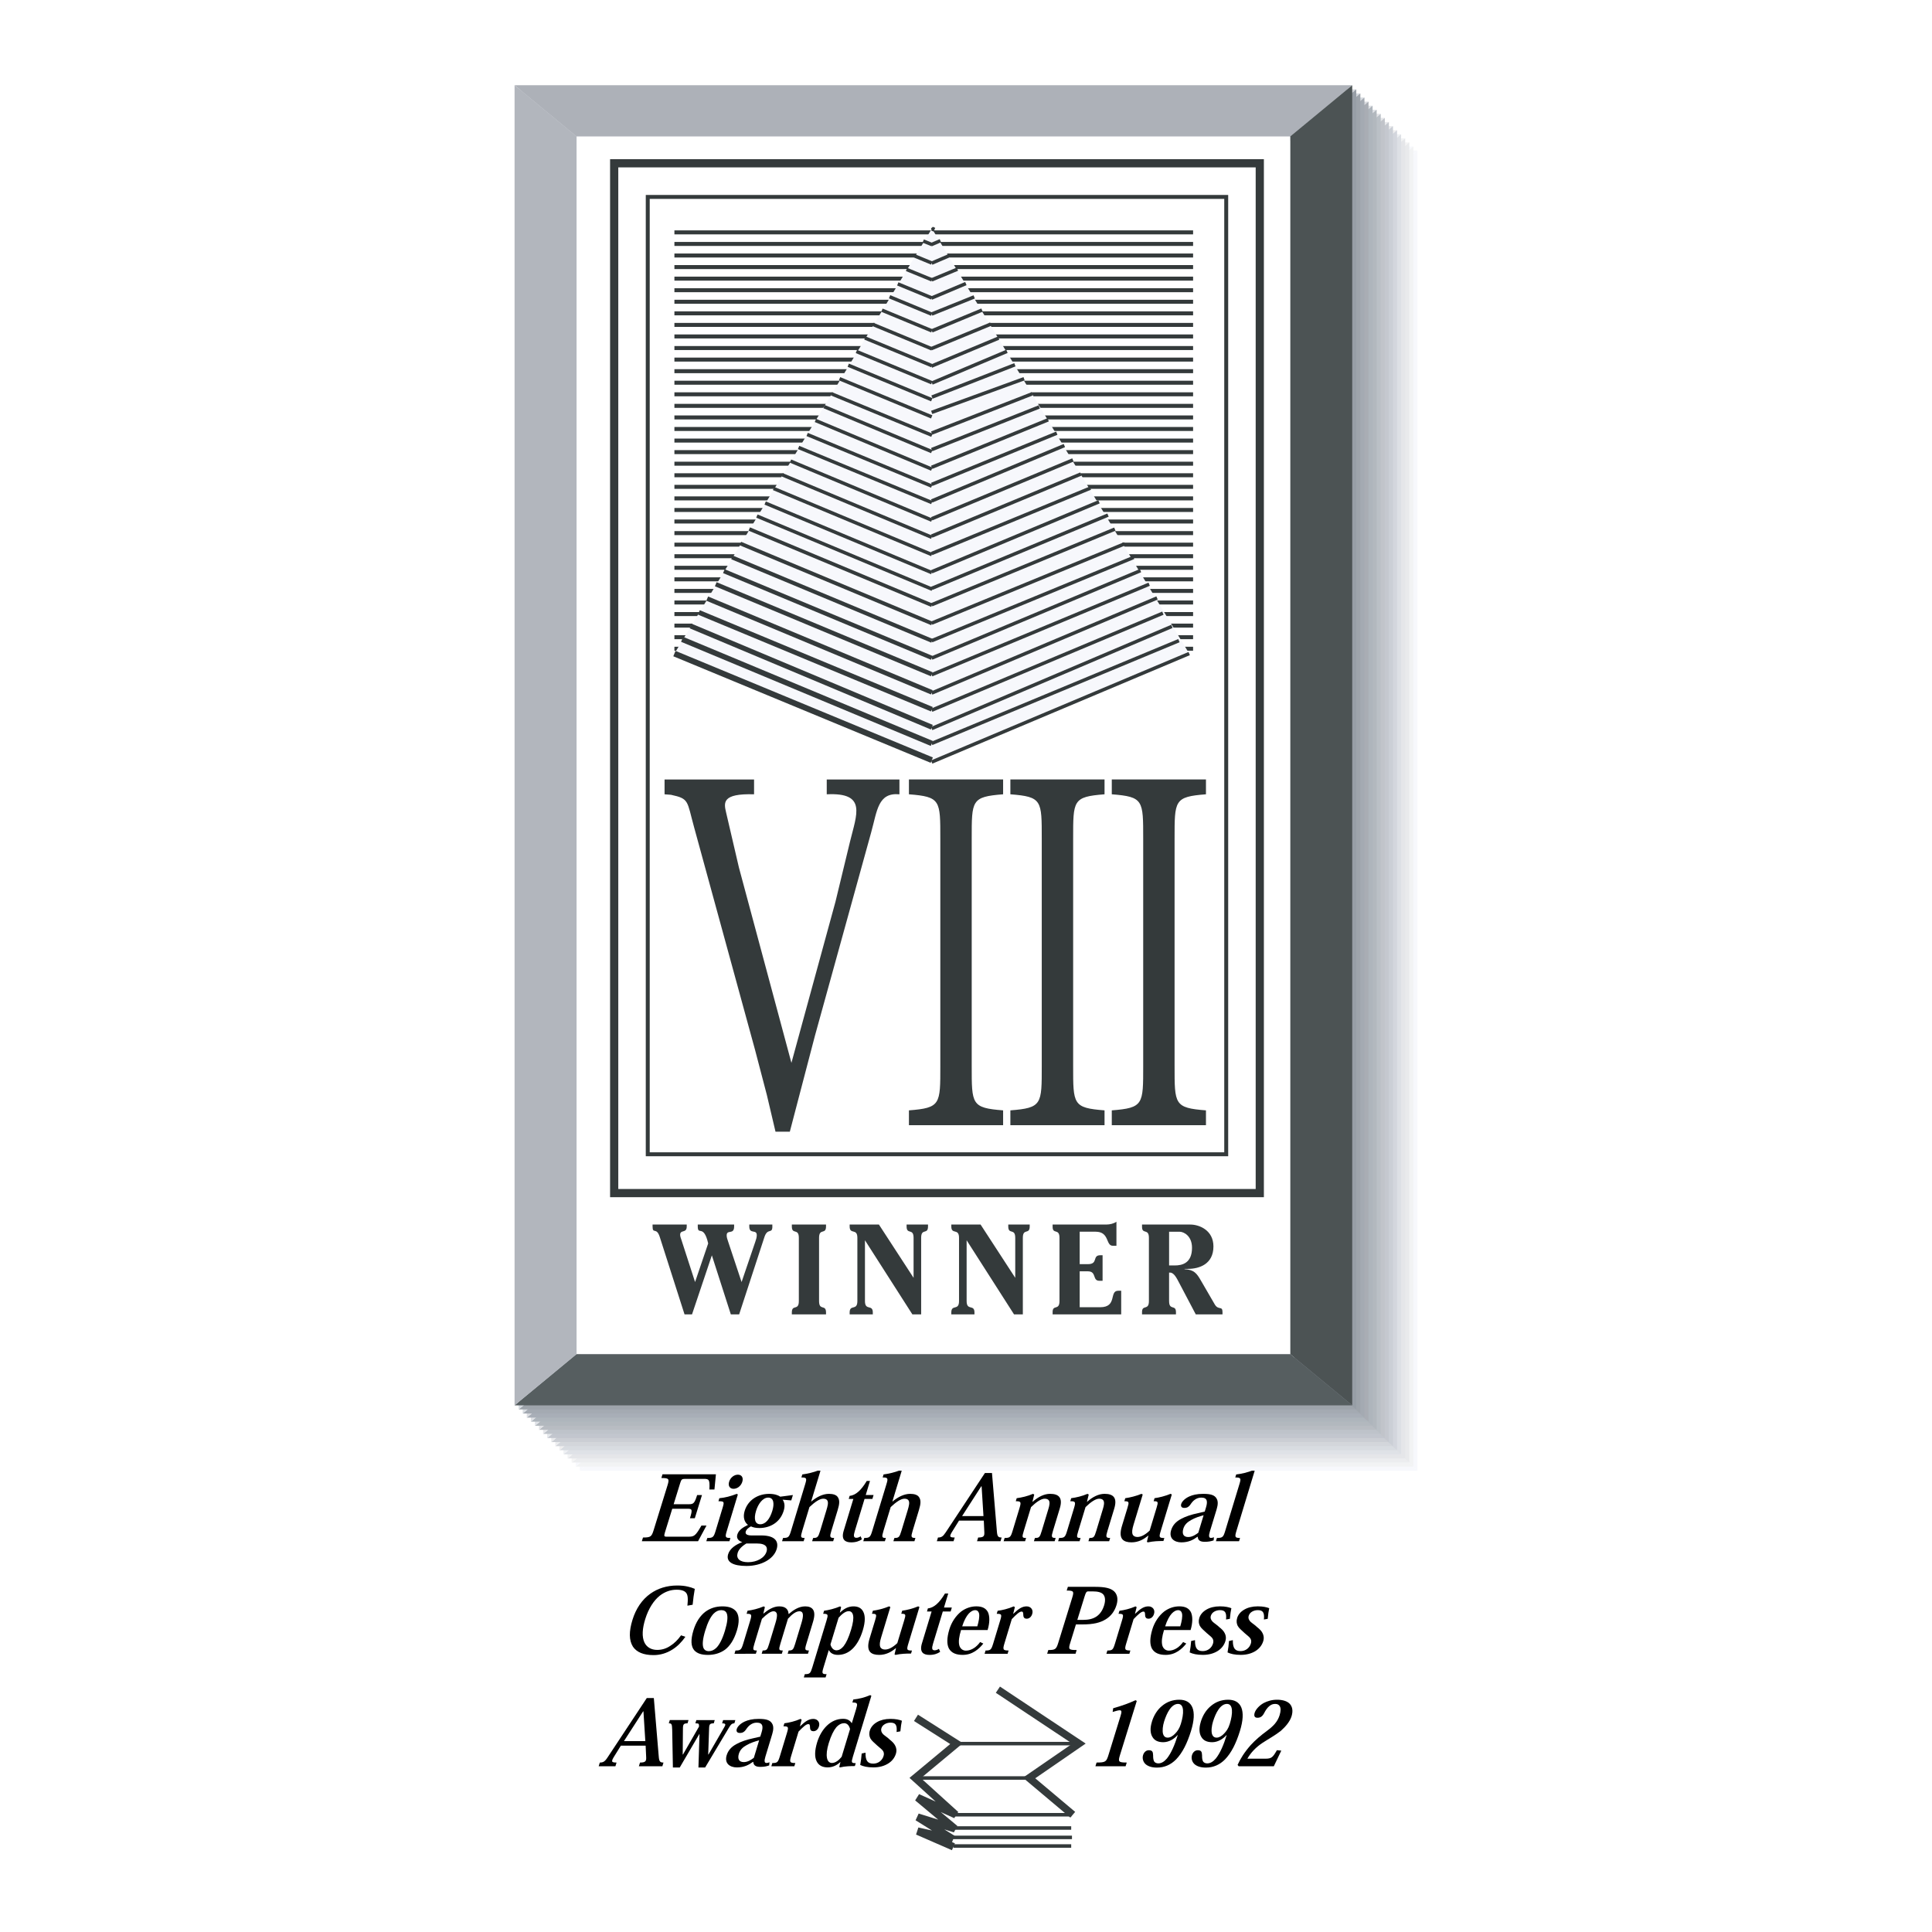 <?xml version="1.0" encoding="utf-8"?>
<!-- Generator: Adobe Illustrator 13.0.0, SVG Export Plug-In . SVG Version: 6.00 Build 14948)  -->
<!DOCTYPE svg PUBLIC "-//W3C//DTD SVG 1.0//EN" "http://www.w3.org/TR/2001/REC-SVG-20010904/DTD/svg10.dtd">
<svg version="1.0" id="Layer_1" xmlns="http://www.w3.org/2000/svg" xmlns:xlink="http://www.w3.org/1999/xlink" x="0px" y="0px"
	 width="192.756px" height="192.756px" viewBox="0 0 192.756 192.756" enable-background="new 0 0 192.756 192.756"
	 xml:space="preserve">
<g>
	<polygon fill-rule="evenodd" clip-rule="evenodd" fill="#FFFFFF" points="0,0 192.756,0 192.756,192.756 0,192.756 0,0 	"/>
	<path fill="none" stroke="#343A3B" stroke-width="0.746" stroke-miterlimit="2.613" d="M91.387,171.389l4.047,2.572l-4.125,3.43
		l4.047,3.666l-3.812-1.717l3.734,3.119l-3.734-1.166l3.5,2.18l-3.5-0.781l3.579,1.561 M99.56,168.58l8.093,5.381l-4.981,3.43
		l4.358,3.666"/>
	<path fill="none" stroke="#343A3B" stroke-width="0.35" stroke-miterlimit="2.613" d="M95.434,173.961h12.218 M91.309,177.391
		h11.362 M95.044,181.057h11.83 M95.123,182.381h11.751 M94.733,183.318h12.218 M95.123,184.176h11.751"/>
	<path fill-rule="evenodd" clip-rule="evenodd" d="M64.037,153.768l0.114-0.371c0.761,0,0.86-0.078,1.063-0.734l1.382-4.465
		c0.203-0.658,0.148-0.736-0.613-0.736l0.115-0.371h5.329l-0.147,1.516h-0.504c0.055-1.021-0.05-1.061-0.582-1.061H68.35
		c-0.328,0-0.376,0.062-0.493,0.438l-0.647,2.092h1.541c0.436,0,0.551-0.105,0.802-0.914h0.483l-0.716,2.316h-0.484
		c0.271-0.877,0.217-0.949-0.219-0.949h-1.547l-0.74,2.391c-0.111,0.359-0.038,0.396,0.163,0.396h2.182
		c0.566,0,0.708-0.059,1.306-1.109h0.504l-0.84,1.562H64.037L64.037,153.768L64.037,153.768z"/>
	<path fill-rule="evenodd" clip-rule="evenodd" d="M72.518,152.725c-0.194,0.637-0.165,0.719,0.357,0.719l-0.099,0.324h-2.307
		l0.099-0.324c0.563,0,0.639-0.082,0.834-0.725l0.686-2.264c0.195-0.645,0.167-0.674-0.408-0.676l0.091-0.303
		c0.562-0.053,1.099-0.186,1.736-0.434l0.108,0.064L72.518,152.725L72.518,152.725L72.518,152.725L72.518,152.725z M73.624,147.129
		c0.357,0,0.566,0.277,0.437,0.703c-0.128,0.428-0.508,0.707-0.875,0.707c-0.362,0-0.57-0.279-0.441-0.707
		c0.129-0.426,0.508-0.703,0.869-0.703H73.624L73.624,147.129L73.624,147.129z"/>
	<path fill-rule="evenodd" clip-rule="evenodd" d="M75.947,153.191c1.447,0,1.76,0.646,1.54,1.369c-0.304,1-1.548,1.676-3.01,1.676
		c-1.327,0-2.071-0.383-1.829-1.178c0.177-0.584,0.809-0.984,1.414-1.199c-0.335-0.098-0.625-0.35-0.498-0.762
		c0.135-0.447,0.576-0.723,1.062-0.957c-0.373-0.285-0.517-0.785-0.331-1.398c0.331-1.09,1.325-1.699,2.445-1.699
		c0.523,0,0.89,0.127,1.107,0.281l1.261-0.164l-0.163,0.535l-0.863-0.07c0.209,0.301,0.242,0.658,0.105,1.107
		c-0.358,1.184-1.387,1.719-2.423,1.719c-0.327,0-0.608-0.051-0.846-0.164c-0.28,0.158-0.457,0.316-0.514,0.51
		c-0.078,0.256,0.125,0.395,0.585,0.395H75.947L75.947,153.191L75.947,153.191L75.947,153.191z M74.466,153.994
		c-0.475,0.285-0.768,0.602-0.871,0.943c-0.168,0.551,0.203,0.924,1.036,0.924c0.89,0,1.659-0.43,1.847-1.057
		c0.117-0.381,0.011-0.811-0.974-0.811H74.466l1.394-1.918c0.514,0,0.942-0.506,1.196-1.344c0.2-0.656,0.176-1.316-0.415-1.316
		c-0.559,0-1.009,0.664-1.208,1.322c-0.246,0.809-0.107,1.338,0.417,1.338h0.01L74.466,153.994L74.466,153.994L74.466,153.994z"/>
	<path fill-rule="evenodd" clip-rule="evenodd" d="M80.335,148.072c0.18-0.592,0.143-0.666-0.38-0.666l0.093-0.301
		c0.516-0.07,1.099-0.199,1.696-0.436l0.114,0.072l-0.93,3.062h0.02c0.537-0.453,1.154-0.762,1.755-0.762
		c0.417,0,0.723,0.102,0.872,0.311c0.216,0.301,0.194,0.672,0.004,1.295l-0.632,2.08c-0.184,0.605-0.17,0.715,0.279,0.715
		l-0.1,0.324h-2.099l0.1-0.324c0.438,0,0.505-0.072,0.705-0.725l0.611-2.016c0.143-0.467,0.208-0.762,0.118-0.967
		c-0.064-0.135-0.196-0.209-0.425-0.209c-0.38,0-0.871,0.361-1.378,0.838l-0.715,2.357c-0.198,0.654-0.164,0.721,0.236,0.721
		l-0.098,0.324h-2.154l0.098-0.324c0.535,0,0.608-0.084,0.801-0.725L80.335,148.072L80.335,148.072L80.335,148.072z"/>
	<path fill-rule="evenodd" clip-rule="evenodd" d="M84.768,149.244c0.594-0.062,1.139-0.535,1.706-1.488h0.325l-0.424,1.402h0.782
		l-0.119,0.391h-0.782l-0.972,3.205c-0.144,0.471-0.124,0.672,0.161,0.672c0.135,0,0.279-0.053,0.424-0.148l0.122,0.299
		c-0.261,0.182-0.597,0.305-1.068,0.305c-0.606,0-1.017-0.27-0.75-1.152l0.965-3.18h-0.461L84.768,149.244L84.768,149.244
		L84.768,149.244z"/>
	<path fill-rule="evenodd" clip-rule="evenodd" d="M88.442,148.072c0.181-0.592,0.143-0.666-0.378-0.666l0.091-0.301
		c0.516-0.07,1.099-0.199,1.695-0.436l0.113,0.072l-0.929,3.062h0.019c0.538-0.453,1.156-0.762,1.756-0.762
		c0.417,0,0.722,0.102,0.872,0.311c0.217,0.301,0.194,0.672,0.004,1.295l-0.63,2.08c-0.183,0.605-0.17,0.715,0.277,0.715
		l-0.098,0.324h-2.099l0.099-0.324c0.439,0,0.508-0.072,0.705-0.725l0.613-2.016c0.14-0.467,0.206-0.762,0.115-0.967
		c-0.064-0.135-0.196-0.209-0.424-0.209c-0.38,0-0.872,0.361-1.379,0.838l-0.716,2.357c-0.197,0.654-0.164,0.721,0.237,0.721
		l-0.099,0.324h-2.154l0.098-0.324c0.536,0,0.607-0.084,0.802-0.725L88.442,148.072L88.442,148.072L88.442,148.072z"/>
	<path fill-rule="evenodd" clip-rule="evenodd" d="M95.68,151.713l-0.625,1.006c-0.36,0.574-0.357,0.678,0.196,0.678l-0.115,0.371
		h-1.668l0.115-0.371c0.325,0,0.493-0.088,0.767-0.506l3.917-5.93h0.703l0.488,5.805c0.039,0.533,0.133,0.631,0.475,0.631
		l-0.113,0.371h-2.343l0.115-0.371c0.573,0,0.643-0.146,0.612-0.594l-0.05-1.09H95.68L95.68,151.713L95.68,151.713L95.68,151.713z
		 M97.935,148.289H97.9l-1.912,2.971h2.133L97.935,148.289L97.935,148.289L97.935,148.289z"/>
	<path fill-rule="evenodd" clip-rule="evenodd" d="M105.054,152.74c-0.178,0.588-0.166,0.703,0.269,0.703l-0.1,0.324h-2.069
		l0.1-0.324c0.437,0,0.489-0.072,0.688-0.725l0.66-2.18c0.107-0.35,0.159-0.65,0.048-0.832c-0.073-0.113-0.202-0.18-0.429-0.18
		c-0.348,0-0.845,0.338-1.356,0.842l-0.716,2.355c-0.195,0.652-0.197,0.719,0.224,0.719l-0.099,0.324h-2.141l0.1-0.324
		c0.533,0,0.605-0.08,0.8-0.725l0.679-2.238c0.19-0.625,0.156-0.707-0.366-0.701l0.09-0.303c0.501-0.066,1.082-0.197,1.627-0.434
		l0.123,0.07l-0.179,0.723h0.019c0.548-0.486,1.145-0.793,1.742-0.793c0.446,0,0.757,0.104,0.924,0.32
		c0.181,0.23,0.207,0.596,0.039,1.15L105.054,152.74L105.054,152.74L105.054,152.74z"/>
	<path fill-rule="evenodd" clip-rule="evenodd" d="M110.492,152.74c-0.179,0.588-0.166,0.703,0.269,0.703l-0.099,0.324h-2.069
		l0.1-0.324c0.436,0,0.489-0.072,0.688-0.725l0.66-2.18c0.106-0.35,0.159-0.65,0.048-0.832c-0.074-0.113-0.203-0.18-0.43-0.18
		c-0.349,0-0.846,0.338-1.356,0.842l-0.715,2.355c-0.197,0.652-0.197,0.719,0.222,0.719l-0.099,0.324h-2.141l0.1-0.324
		c0.534,0,0.607-0.08,0.802-0.725l0.679-2.238c0.19-0.625,0.156-0.707-0.368-0.701l0.092-0.303c0.501-0.066,1.08-0.197,1.626-0.434
		l0.124,0.07l-0.179,0.723h0.017c0.549-0.486,1.146-0.793,1.742-0.793c0.449,0,0.757,0.104,0.924,0.32
		c0.181,0.23,0.207,0.596,0.041,1.15L110.492,152.74L110.492,152.74L110.492,152.74z"/>
	<path fill-rule="evenodd" clip-rule="evenodd" d="M116.075,153.746c-0.256,0-0.497,0.006-0.739,0.021
		c-0.267,0.021-0.533,0.053-0.814,0.113l-0.096-0.049l0.146-0.617h-0.026c-0.419,0.357-0.955,0.666-1.656,0.666
		c-0.407,0-0.716-0.09-0.899-0.293c-0.225-0.254-0.251-0.684-0.058-1.326l0.553-1.816c0.183-0.6,0.166-0.666-0.309-0.666
		l0.091-0.303c0.453-0.061,1.064-0.207,1.616-0.434l0.126,0.064l-0.919,3.025c-0.131,0.432-0.174,0.738-0.09,0.951
		c0.071,0.172,0.242,0.264,0.481,0.264c0.381,0,0.795-0.238,1.22-0.639l0.688-2.27c0.185-0.605,0.165-0.66-0.291-0.66l0.091-0.303
		c0.461-0.062,1.054-0.209,1.598-0.434l0.124,0.064l-1.104,3.639c-0.191,0.631-0.17,0.703,0.358,0.703L116.075,153.746
		L116.075,153.746L116.075,153.746z"/>
	<path fill-rule="evenodd" clip-rule="evenodd" d="M120.711,152.793c-0.144,0.477-0.09,0.646,0.112,0.646
		c0.092,0,0.193-0.027,0.29-0.072l-0.028,0.316c-0.254,0.09-0.512,0.143-0.885,0.143c-0.486,0-0.678-0.162-0.702-0.498h-0.036
		c-0.404,0.299-0.87,0.553-1.605,0.553c-0.333,0-0.657-0.098-0.862-0.305c-0.193-0.197-0.275-0.5-0.154-0.902
		c0.146-0.48,0.458-0.854,1.011-1.141c0.422-0.227,0.985-0.422,1.681-0.568l0.663-0.154l0.131-0.43
		c0.081-0.27,0.116-0.51,0.062-0.68c-0.064-0.186-0.229-0.285-0.533-0.285c-0.273,0-0.465,0.082-0.659,0.217
		c-0.162,0.115-0.299,0.275-0.442,0.494c-0.14,0.199-0.302,0.318-0.598,0.318s-0.369-0.186-0.307-0.391
		c0.085-0.275,0.396-0.568,0.809-0.754c0.32-0.143,0.739-0.258,1.389-0.258c0.781,0,1.127,0.139,1.314,0.441
		c0.18,0.264,0.163,0.633,0.024,1.094L120.711,152.793L120.711,152.793L120.711,152.793L120.711,152.793z M120.084,151.176
		c-0.424,0.115-0.866,0.258-1.229,0.469c-0.373,0.203-0.668,0.455-0.794,0.873c-0.074,0.254-0.074,0.461,0.006,0.605
		c0.077,0.143,0.238,0.227,0.485,0.227c0.401,0,0.747-0.238,1.002-0.428L120.084,151.176L120.084,151.176L120.084,151.176z"/>
	<path fill-rule="evenodd" clip-rule="evenodd" d="M123.662,148.057c0.168-0.559,0.155-0.65-0.418-0.65l0.093-0.301
		c0.534-0.059,1.11-0.195,1.728-0.436l0.115,0.068l-1.816,5.986c-0.188,0.617-0.165,0.719,0.356,0.719l-0.099,0.324h-2.306
		l0.098-0.324c0.581,0,0.645-0.102,0.833-0.725L123.662,148.057L123.662,148.057L123.662,148.057z"/>
	<path fill-rule="evenodd" clip-rule="evenodd" d="M68.379,163.305c-0.377,0.535-0.792,0.953-1.283,1.264
		c-0.579,0.369-1.221,0.561-1.892,0.561c-1.01,0-1.686-0.295-2.057-0.842c-0.396-0.637-0.406-1.51-0.042-2.686
		c0.344-1.109,0.949-2.012,1.791-2.607c0.711-0.506,1.619-0.809,2.669-0.809c0.403,0,0.738,0.033,1.066,0.111
		c0.24,0.053,0.465,0.127,0.688,0.223c-0.088,0.516-0.164,1.025-0.214,1.586l-0.522,0.092c0.065-0.652,0.062-1.066-0.14-1.297
		c-0.16-0.178-0.435-0.295-0.939-0.295c-0.592,0-1.168,0.195-1.689,0.605c-0.576,0.461-1.108,1.256-1.44,2.328
		c-0.289,0.93-0.351,1.756-0.077,2.336c0.218,0.451,0.659,0.736,1.271,0.736c0.445,0,0.885-0.119,1.307-0.404
		c0.387-0.242,0.746-0.59,1.074-1.051L68.379,163.305L68.379,163.305L68.379,163.305z"/>
	<path fill-rule="evenodd" clip-rule="evenodd" d="M70.598,165.109c-0.609,0-1.051-0.146-1.334-0.461
		c-0.327-0.381-0.372-1.025-0.081-1.984c0.249-0.822,0.663-1.461,1.204-1.869c0.474-0.34,1.014-0.527,1.693-0.527
		c0.685,0,1.137,0.191,1.403,0.555c0.27,0.404,0.286,1.029,0.04,1.842c-0.287,0.945-0.698,1.553-1.189,1.926
		c-0.503,0.359-1.079,0.52-1.726,0.52H70.598L70.598,165.109L70.598,165.109L70.598,165.109z M71.957,160.645
		c-0.267,0-0.521,0.109-0.761,0.352c-0.305,0.322-0.582,0.854-0.837,1.695c-0.257,0.848-0.295,1.387-0.183,1.701
		c0.085,0.221,0.272,0.344,0.549,0.344c0.274,0,0.532-0.123,0.755-0.344c0.304-0.311,0.592-0.854,0.849-1.701
		c0.254-0.842,0.299-1.373,0.19-1.695c-0.089-0.242-0.278-0.352-0.553-0.352H71.957L71.957,160.645L71.957,160.645z"/>
	<path fill-rule="evenodd" clip-rule="evenodd" d="M80.456,163.988c-0.186,0.611-0.146,0.682,0.253,0.682l-0.099,0.326h-2.024
		l0.1-0.326c0.381,0,0.467-0.074,0.64-0.645l0.628-2.072c0.106-0.35,0.172-0.65,0.152-0.865c-0.02-0.207-0.122-0.33-0.347-0.33
		c-0.333,0-0.709,0.266-1.144,0.744l-0.754,2.486c-0.191,0.629-0.157,0.682,0.24,0.682l-0.098,0.326h-2.01l0.099-0.326
		c0.408,0,0.463-0.064,0.639-0.645l0.624-2.055c0.13-0.426,0.188-0.719,0.155-0.939c-0.031-0.152-0.137-0.273-0.343-0.273
		c-0.271,0-0.653,0.264-1.151,0.758l-0.747,2.467c-0.188,0.621-0.162,0.688,0.242,0.688l-0.1,0.326H73.28l0.098-0.326
		c0.52,0,0.586-0.074,0.783-0.725l0.68-2.24c0.188-0.625,0.158-0.703-0.351-0.699l0.092-0.305c0.476-0.062,1.061-0.195,1.615-0.434
		l0.115,0.074l-0.156,0.646h0.015c0.434-0.365,0.989-0.721,1.57-0.721c0.34,0,0.575,0.084,0.721,0.23
		c0.13,0.125,0.202,0.297,0.211,0.52h0.038c0.415-0.363,0.978-0.75,1.625-0.75c0.365,0,0.654,0.105,0.801,0.357
		c0.145,0.246,0.149,0.621-0.025,1.197L80.456,163.988L80.456,163.988L80.456,163.988z"/>
	<path fill-rule="evenodd" clip-rule="evenodd" d="M82.166,166.346c-0.185,0.607-0.162,0.686,0.303,0.686l-0.1,0.324h-2.17
		l0.099-0.324c0.499,0,0.565-0.08,0.751-0.691l1.406-4.635c0.188-0.619,0.185-0.699-0.328-0.699l0.092-0.305
		c0.43-0.053,1.05-0.203,1.601-0.434l0.099,0.076l-0.126,0.547h0.015c0.408-0.4,0.824-0.623,1.351-0.623
		c0.43,0,0.781,0.152,0.97,0.539c0.189,0.371,0.223,0.953-0.044,1.84c-0.247,0.812-0.6,1.449-1.05,1.873
		c-0.404,0.379-0.883,0.588-1.434,0.588c-0.493,0-0.762-0.203-0.9-0.469h-0.017L82.166,166.346L82.166,166.346L82.166,166.346
		L82.166,166.346z M82.855,164.066c0.087,0.348,0.31,0.588,0.602,0.588c0.215,0,0.467-0.113,0.725-0.436
		c0.242-0.312,0.483-0.811,0.725-1.605c0.205-0.678,0.265-1.143,0.206-1.443c-0.059-0.291-0.212-0.422-0.439-0.422
		c-0.353,0-0.717,0.332-1.01,0.658L82.855,164.066L82.855,164.066L82.855,164.066z"/>
	<path fill-rule="evenodd" clip-rule="evenodd" d="M90.897,164.975c-0.255,0-0.498,0.004-0.739,0.021
		c-0.266,0.02-0.533,0.051-0.814,0.113l-0.095-0.051l0.144-0.615h-0.027c-0.418,0.357-0.954,0.666-1.655,0.666
		c-0.407,0-0.717-0.09-0.899-0.293c-0.226-0.254-0.251-0.688-0.057-1.326l0.551-1.816c0.182-0.602,0.167-0.668-0.308-0.668
		l0.091-0.305c0.452-0.057,1.064-0.203,1.616-0.434l0.126,0.066l-0.917,3.025c-0.132,0.434-0.176,0.738-0.092,0.951
		c0.072,0.172,0.243,0.266,0.481,0.266c0.382,0,0.796-0.238,1.221-0.641l0.689-2.271c0.183-0.602,0.164-0.658-0.292-0.658
		l0.091-0.305c0.46-0.061,1.053-0.205,1.596-0.434l0.125,0.066l-1.103,3.639c-0.192,0.631-0.172,0.703,0.356,0.703L90.897,164.975
		L90.897,164.975L90.897,164.975z"/>
	<path fill-rule="evenodd" clip-rule="evenodd" d="M92.574,160.471c0.595-0.061,1.139-0.533,1.707-1.486h0.325l-0.425,1.4h0.784
		l-0.119,0.393h-0.782l-0.974,3.205c-0.142,0.471-0.123,0.668,0.162,0.668c0.134,0,0.278-0.049,0.425-0.146l0.122,0.299
		c-0.262,0.182-0.597,0.307-1.067,0.307c-0.607,0-1.019-0.271-0.75-1.154l0.964-3.178h-0.46L92.574,160.471L92.574,160.471
		L92.574,160.471z"/>
	<path fill-rule="evenodd" clip-rule="evenodd" d="M95.883,162.629c-0.194,0.641-0.269,1.145-0.173,1.531
		c0.094,0.334,0.35,0.525,0.661,0.525c0.264,0,0.553-0.086,0.822-0.27c0.211-0.146,0.417-0.334,0.596-0.59l0.316,0.154
		c-0.221,0.277-0.484,0.549-0.816,0.762c-0.343,0.221-0.752,0.369-1.246,0.367c-0.621,0-1.109-0.174-1.372-0.639
		c-0.208-0.412-0.221-1.023,0.049-1.918c0.222-0.727,0.656-1.357,1.178-1.771c0.439-0.326,0.957-0.514,1.508-0.514
		c0.593,0,0.956,0.191,1.159,0.576c0.196,0.422,0.186,1.068-0.031,1.785H95.883L95.883,162.629L95.883,162.629L95.883,162.629z
		 M97.508,162.256c0.146-0.486,0.235-0.979,0.174-1.279c-0.057-0.199-0.164-0.332-0.401-0.332c-0.183,0-0.41,0.109-0.631,0.346
		c-0.229,0.252-0.463,0.672-0.651,1.266H97.508L97.508,162.256L97.508,162.256z"/>
	<path fill-rule="evenodd" clip-rule="evenodd" d="M101.103,161.006c0.531-0.514,0.89-0.738,1.323-0.738
		c0.219,0,0.376,0.084,0.483,0.219c0.105,0.133,0.142,0.32,0.076,0.537c-0.087,0.289-0.295,0.475-0.556,0.475
		c-0.191,0-0.322-0.096-0.332-0.348c-0.008-0.283-0.039-0.365-0.173-0.365c-0.207,0-0.506,0.262-0.977,0.754l-0.731,2.414
		c-0.188,0.617-0.158,0.717,0.411,0.717l-0.1,0.326h-2.294l0.098-0.326c0.501,0,0.568-0.064,0.769-0.723l0.69-2.277
		c0.183-0.602,0.149-0.662-0.347-0.662l0.092-0.301c0.472-0.062,1.041-0.193,1.605-0.439l0.113,0.074l-0.167,0.664H101.103
		L101.103,161.006L101.103,161.006z"/>
	<path fill-rule="evenodd" clip-rule="evenodd" d="M106.967,159.428c0.204-0.656,0.165-0.738-0.541-0.738l0.115-0.371h2.725
		c1.021,0,1.554,0.145,1.883,0.443c0.321,0.297,0.43,0.777,0.244,1.379c-0.189,0.609-0.545,1.1-1.087,1.426
		c-0.54,0.326-1.188,0.502-2.331,0.502h-0.629l-0.562,1.818c-0.205,0.662-0.181,0.736,0.636,0.736l-0.114,0.373h-2.831l0.114-0.373
		c0.707,0,0.797-0.082,0.999-0.736L106.967,159.428L106.967,159.428L106.967,159.428L106.967,159.428z M108.596,158.771
		c-0.199,0-0.255,0.082-0.389,0.516l-0.722,2.328h0.612c0.475,0,0.947-0.086,1.333-0.359c0.309-0.229,0.561-0.549,0.73-1.094
		c0.143-0.469,0.11-0.836-0.07-1.066c-0.188-0.229-0.545-0.324-1.089-0.324H108.596L108.596,158.771L108.596,158.771z"/>
	<path fill-rule="evenodd" clip-rule="evenodd" d="M113.253,161.006c0.531-0.514,0.89-0.738,1.326-0.738
		c0.218,0,0.375,0.084,0.482,0.219c0.105,0.133,0.142,0.32,0.075,0.537c-0.088,0.289-0.295,0.475-0.555,0.475
		c-0.191,0-0.324-0.096-0.332-0.348c-0.008-0.283-0.039-0.365-0.173-0.365c-0.207,0-0.506,0.262-0.977,0.754l-0.731,2.414
		c-0.188,0.617-0.157,0.717,0.409,0.717l-0.098,0.326h-2.295l0.1-0.326c0.499,0,0.567-0.064,0.767-0.723l0.69-2.277
		c0.184-0.602,0.149-0.662-0.347-0.662l0.093-0.301c0.471-0.062,1.042-0.193,1.605-0.439l0.112,0.074l-0.167,0.664H113.253
		L113.253,161.006L113.253,161.006z"/>
	<path fill-rule="evenodd" clip-rule="evenodd" d="M116.133,162.629c-0.193,0.641-0.27,1.145-0.171,1.531
		c0.093,0.334,0.347,0.525,0.658,0.525c0.264,0,0.551-0.086,0.824-0.27c0.21-0.146,0.415-0.334,0.595-0.59l0.316,0.154
		c-0.222,0.277-0.484,0.549-0.816,0.762c-0.342,0.221-0.752,0.369-1.246,0.367c-0.621,0-1.108-0.174-1.372-0.639
		c-0.207-0.412-0.222-1.023,0.051-1.918c0.221-0.727,0.655-1.357,1.177-1.771c0.438-0.326,0.956-0.514,1.509-0.514
		c0.591,0,0.955,0.191,1.158,0.576c0.195,0.422,0.186,1.068-0.03,1.785H116.133L116.133,162.629L116.133,162.629L116.133,162.629z
		 M117.757,162.256c0.146-0.486,0.236-0.979,0.173-1.279c-0.056-0.199-0.163-0.332-0.399-0.332c-0.185,0-0.41,0.109-0.632,0.346
		c-0.229,0.252-0.462,0.672-0.651,1.266H117.757L117.757,162.256L117.757,162.256z"/>
	<path fill-rule="evenodd" clip-rule="evenodd" d="M122.324,161.578c0.067-0.709-0.107-0.934-0.615-0.934
		c-0.213,0-0.414,0.057-0.576,0.156c-0.164,0.102-0.273,0.236-0.327,0.412c-0.065,0.213,0.008,0.406,0.173,0.58
		c0.184,0.174,0.474,0.35,0.654,0.535c0.242,0.188,0.447,0.383,0.554,0.607c0.114,0.213,0.169,0.482,0.067,0.812
		c-0.118,0.389-0.377,0.723-0.744,0.961c-0.39,0.25-0.889,0.4-1.491,0.4c-0.612,0-1.013-0.098-1.324-0.244
		c0.078-0.41,0.115-0.742,0.148-1.143l0.383-0.082c-0.017,0.83,0.236,1.092,0.772,1.092c0.244,0,0.472-0.076,0.65-0.213
		c0.172-0.131,0.306-0.314,0.376-0.543c0.051-0.172,0.045-0.316-0.021-0.455c-0.089-0.178-0.279-0.301-0.614-0.594
		c-0.292-0.281-0.541-0.465-0.676-0.707c-0.108-0.215-0.155-0.471-0.059-0.791c0.1-0.322,0.336-0.623,0.721-0.842
		c0.34-0.199,0.79-0.32,1.34-0.32c0.546,0,0.898,0.09,1.14,0.186c-0.058,0.273-0.11,0.598-0.151,1.059L122.324,161.578
		L122.324,161.578L122.324,161.578z"/>
	<path fill-rule="evenodd" clip-rule="evenodd" d="M126.101,161.578c0.067-0.709-0.107-0.934-0.615-0.934
		c-0.215,0-0.416,0.057-0.577,0.156c-0.166,0.102-0.272,0.236-0.326,0.412c-0.065,0.213,0.008,0.406,0.171,0.58
		c0.186,0.174,0.476,0.35,0.655,0.535c0.239,0.188,0.448,0.383,0.554,0.607c0.113,0.213,0.168,0.482,0.068,0.812
		c-0.12,0.389-0.378,0.723-0.744,0.961c-0.391,0.25-0.889,0.4-1.495,0.4c-0.61,0-1.01-0.098-1.32-0.244
		c0.076-0.41,0.114-0.742,0.146-1.143l0.383-0.082c-0.017,0.83,0.237,1.092,0.774,1.092c0.244,0,0.472-0.076,0.649-0.213
		c0.171-0.131,0.307-0.314,0.375-0.543c0.053-0.172,0.045-0.316-0.021-0.455c-0.089-0.178-0.277-0.301-0.613-0.594
		c-0.294-0.281-0.542-0.465-0.676-0.707c-0.107-0.215-0.155-0.471-0.058-0.791c0.098-0.322,0.334-0.623,0.719-0.842
		c0.34-0.199,0.791-0.32,1.34-0.32c0.547,0,0.898,0.09,1.14,0.186c-0.058,0.273-0.11,0.598-0.15,1.059L126.101,161.578
		L126.101,161.578L126.101,161.578z"/>
	<path fill-rule="evenodd" clip-rule="evenodd" d="M61.943,174.166l-0.625,1.006c-0.359,0.574-0.357,0.678,0.196,0.678l-0.115,0.371
		h-1.668l0.114-0.371c0.325,0,0.493-0.088,0.768-0.506l3.917-5.93h0.703l0.488,5.807c0.039,0.531,0.133,0.629,0.476,0.629
		l-0.113,0.371H63.74l0.115-0.371c0.572,0,0.641-0.146,0.611-0.592l-0.05-1.092H61.943L61.943,174.166L61.943,174.166
		L61.943,174.166z M64.197,170.744h-0.034l-1.912,2.969h2.133L64.197,170.744L64.197,170.744L64.197,170.744z"/>
	<path fill-rule="evenodd" clip-rule="evenodd" d="M70.352,176.342h-0.668l0.105-3.338h-0.016l-1.955,3.338h-0.683l-0.07-3.762
		c-0.016-0.602-0.074-0.643-0.339-0.643l0.099-0.326h1.868l-0.1,0.326c-0.383,0-0.457,0.092-0.457,0.553l-0.023,2.557h0.027
		l1.603-2.789l-0.01-0.17c-0.013-0.129-0.078-0.15-0.356-0.15l0.099-0.326h1.833l-0.098,0.326c-0.362,0-0.453,0.074-0.464,0.498
		l-0.089,2.611h0.027l1.579-2.73c0.165-0.277,0.146-0.379-0.218-0.379l0.1-0.326h1.22l-0.1,0.326c-0.223,0-0.329,0.076-0.562,0.467
		L70.352,176.342L70.352,176.342L70.352,176.342z"/>
	<path fill-rule="evenodd" clip-rule="evenodd" d="M76.368,175.246c-0.146,0.477-0.093,0.648,0.11,0.648
		c0.094,0,0.195-0.027,0.292-0.074l-0.028,0.316c-0.255,0.092-0.512,0.145-0.885,0.145c-0.485,0-0.678-0.164-0.704-0.498h-0.035
		c-0.405,0.297-0.87,0.553-1.606,0.553c-0.331,0-0.656-0.098-0.861-0.305c-0.193-0.199-0.275-0.502-0.154-0.902
		c0.146-0.48,0.459-0.854,1.012-1.141c0.422-0.229,0.986-0.424,1.679-0.57l0.664-0.152l0.131-0.432
		c0.082-0.268,0.117-0.508,0.062-0.678c-0.066-0.186-0.231-0.287-0.533-0.287c-0.273,0-0.464,0.082-0.661,0.219
		c-0.161,0.115-0.297,0.275-0.442,0.494c-0.14,0.197-0.302,0.316-0.598,0.316c-0.295,0-0.367-0.184-0.306-0.389
		c0.084-0.277,0.395-0.568,0.808-0.756c0.322-0.143,0.74-0.258,1.388-0.258c0.782,0,1.128,0.139,1.316,0.441
		c0.18,0.266,0.163,0.635,0.023,1.094L76.368,175.246L76.368,175.246L76.368,175.246L76.368,175.246z M75.739,173.631
		c-0.423,0.115-0.866,0.256-1.228,0.469c-0.374,0.201-0.666,0.455-0.794,0.873c-0.076,0.252-0.075,0.461,0.007,0.605
		c0.077,0.143,0.239,0.227,0.484,0.227c0.402,0,0.749-0.238,1.004-0.428L75.739,173.631L75.739,173.631L75.739,173.631z"/>
	<path fill-rule="evenodd" clip-rule="evenodd" d="M79.824,172.232c0.532-0.512,0.89-0.736,1.324-0.736
		c0.218,0,0.376,0.084,0.483,0.217c0.106,0.133,0.142,0.32,0.076,0.537c-0.087,0.289-0.295,0.475-0.555,0.475
		c-0.193,0-0.323-0.096-0.333-0.348c-0.007-0.283-0.04-0.363-0.172-0.363c-0.208,0-0.507,0.26-0.977,0.752l-0.732,2.414
		c-0.188,0.619-0.155,0.717,0.412,0.717l-0.1,0.324h-2.294l0.1-0.324c0.5,0,0.568-0.064,0.767-0.723l0.691-2.277
		c0.183-0.602,0.148-0.662-0.347-0.662l0.091-0.303c0.472-0.062,1.042-0.191,1.606-0.436l0.113,0.07l-0.166,0.666H79.824
		L79.824,172.232L79.824,172.232z"/>
	<path fill-rule="evenodd" clip-rule="evenodd" d="M85.403,170.555c0.181-0.596,0.182-0.695-0.361-0.695l0.093-0.301
		c0.562-0.057,1.12-0.195,1.686-0.436l0.116,0.066l-1.848,6.088c-0.176,0.582-0.139,0.633,0.288,0.633l-0.087,0.291
		c-0.208,0-0.461,0.004-0.701,0.02c-0.267,0.02-0.518,0.049-0.786,0.117l-0.071-0.055l0.119-0.477h-0.021
		c-0.259,0.252-0.687,0.527-1.253,0.527c-0.533,0-0.907-0.207-1.101-0.611c-0.215-0.43-0.195-1.074,0.048-1.879
		c0.202-0.662,0.539-1.256,0.984-1.68c0.436-0.418,0.977-0.676,1.614-0.676c0.502,0,0.732,0.236,0.853,0.428h0.015L85.403,170.555
		L85.403,170.555L85.403,170.555L85.403,170.555z M84.809,172.512c-0.063-0.281-0.243-0.59-0.586-0.59
		c-0.231,0-0.525,0.113-0.789,0.414c-0.255,0.309-0.516,0.812-0.754,1.592c-0.188,0.623-0.242,1.102-0.172,1.459
		c0.057,0.312,0.225,0.504,0.499,0.504c0.375,0,0.728-0.322,0.964-0.615L84.809,172.512L84.809,172.512L84.809,172.512z"/>
	<path fill-rule="evenodd" clip-rule="evenodd" d="M89.453,172.805c0.067-0.709-0.106-0.936-0.615-0.936
		c-0.213,0-0.415,0.059-0.577,0.16c-0.166,0.102-0.273,0.234-0.326,0.412c-0.064,0.211,0.008,0.406,0.171,0.58
		c0.185,0.172,0.476,0.346,0.654,0.533c0.24,0.189,0.448,0.385,0.554,0.609c0.114,0.211,0.169,0.482,0.069,0.812
		c-0.119,0.389-0.378,0.723-0.744,0.957c-0.392,0.252-0.889,0.402-1.494,0.402c-0.612,0-1.012-0.098-1.321-0.244
		c0.076-0.41,0.113-0.74,0.146-1.143l0.383-0.082c-0.019,0.832,0.238,1.092,0.773,1.092c0.244,0,0.471-0.076,0.649-0.213
		c0.171-0.131,0.308-0.314,0.376-0.543c0.053-0.17,0.047-0.316-0.021-0.455c-0.088-0.178-0.277-0.301-0.613-0.596
		c-0.293-0.281-0.542-0.461-0.677-0.707c-0.107-0.211-0.154-0.469-0.056-0.789c0.097-0.32,0.334-0.623,0.719-0.842
		c0.339-0.199,0.791-0.318,1.338-0.318c0.548,0,0.899,0.09,1.141,0.184c-0.058,0.273-0.11,0.6-0.152,1.057L89.453,172.805
		L89.453,172.805L89.453,172.805z"/>
	<path fill-rule="evenodd" clip-rule="evenodd" d="M111.062,170.432c0.957-0.271,1.569-0.502,2.227-0.801l0.127,0.07l-1.675,5.402
		c-0.202,0.662-0.166,0.746,0.675,0.746l-0.115,0.371h-3.01l0.115-0.371c0.894,0,0.979-0.08,1.185-0.746l1.206-3.902
		c0.125-0.4,0.125-0.566-0.075-0.566c-0.177,0-0.396,0.074-0.714,0.168L111.062,170.432L111.062,170.432L111.062,170.432z"/>
	<path fill-rule="evenodd" clip-rule="evenodd" d="M114.928,171.764c0.188-0.609,0.529-1.184,1.027-1.58
		c0.455-0.375,1.01-0.602,1.707-0.602c1.272,0,1.815,1.016,1.163,3.125c-0.385,1.24-0.854,2.174-1.485,2.828
		c-0.531,0.539-1.17,0.818-1.911,0.818c-0.583,0-0.969-0.168-1.185-0.391c-0.238-0.262-0.279-0.6-0.198-0.859
		c0.086-0.277,0.294-0.482,0.571-0.482c0.357,0,0.423,0.162,0.43,0.527c-0.001,0.201,0.015,0.42,0.096,0.582
		c0.071,0.125,0.236,0.203,0.422,0.203c0.305,0,0.587-0.17,0.854-0.484c0.417-0.512,0.781-1.34,1.084-2.328l-0.026-0.004
		c-0.326,0.371-0.847,0.703-1.421,0.703c-0.522,0-0.872-0.178-1.066-0.506c-0.226-0.348-0.271-0.873-0.063-1.539L114.928,171.764
		L114.928,171.764L114.928,171.764L114.928,171.764z M116.138,171.775c-0.118,0.379-0.191,0.898-0.097,1.232
		c0.072,0.219,0.213,0.357,0.462,0.357c0.251,0,0.518-0.158,0.753-0.412c0.213-0.225,0.409-0.48,0.556-0.953
		c0.32-1.031,0.355-2-0.278-2c-0.322,0-0.606,0.215-0.84,0.549c-0.227,0.324-0.411,0.76-0.553,1.215L116.138,171.775
		L116.138,171.775L116.138,171.775z"/>
	<path fill-rule="evenodd" clip-rule="evenodd" d="M119.808,171.764c0.188-0.609,0.529-1.184,1.029-1.58
		c0.455-0.375,1.008-0.602,1.705-0.602c1.272,0,1.816,1.016,1.164,3.125c-0.384,1.24-0.854,2.174-1.484,2.828
		c-0.533,0.539-1.17,0.818-1.912,0.818c-0.584,0-0.969-0.168-1.184-0.391c-0.24-0.262-0.28-0.6-0.199-0.859
		c0.085-0.277,0.296-0.482,0.571-0.482c0.356,0,0.422,0.162,0.432,0.527c-0.004,0.201,0.012,0.42,0.093,0.582
		c0.073,0.125,0.237,0.203,0.422,0.203c0.308,0,0.588-0.17,0.855-0.484c0.416-0.512,0.78-1.34,1.082-2.328l-0.026-0.004
		c-0.323,0.371-0.844,0.703-1.42,0.703c-0.523,0-0.872-0.178-1.067-0.506c-0.226-0.348-0.269-0.873-0.063-1.539L119.808,171.764
		L119.808,171.764L119.808,171.764L119.808,171.764z M121.018,171.775c-0.117,0.379-0.191,0.898-0.097,1.232
		c0.073,0.219,0.214,0.357,0.465,0.357c0.249,0,0.515-0.158,0.75-0.412c0.213-0.225,0.411-0.48,0.556-0.953
		c0.321-1.031,0.355-2-0.277-2c-0.323,0-0.606,0.215-0.84,0.549c-0.228,0.324-0.412,0.76-0.553,1.215L121.018,171.775
		L121.018,171.775L121.018,171.775z"/>
	<path fill-rule="evenodd" clip-rule="evenodd" d="M127.088,176.221h-3.507l-0.107-0.135c0.283-0.625,0.666-1.246,1.312-1.98
		c0.481-0.523,0.972-0.938,1.637-1.432c0.629-0.465,1.044-0.904,1.243-1.545c0.134-0.436,0.124-0.717,0.015-0.902
		c-0.092-0.148-0.226-0.227-0.454-0.227c-0.233,0-0.422,0.07-0.612,0.24c-0.183,0.158-0.338,0.371-0.506,0.703
		c-0.182,0.334-0.385,0.438-0.66,0.438c-0.256,0-0.375-0.156-0.269-0.504c0.103-0.324,0.455-0.719,0.896-0.965
		c0.371-0.191,0.806-0.33,1.335-0.33c0.531,0,0.983,0.129,1.242,0.383c0.264,0.26,0.385,0.682,0.206,1.264
		c-0.167,0.535-0.598,1.043-1.074,1.461c-0.574,0.453-1.231,0.805-1.837,1.203c-0.635,0.426-1.133,0.934-1.5,1.572h1.809
		c0.602,0,0.735-0.137,1.139-0.848l0.438,0.043L127.088,176.221L127.088,176.221L127.088,176.221z"/>
	<polygon fill-rule="evenodd" clip-rule="evenodd" fill="#F7F8FC" points="135.225,141.611 64.037,141.611 57.845,146.73 
		141.417,146.73 135.225,141.611 135.225,141.611 	"/>
	<polygon fill-rule="evenodd" clip-rule="evenodd" fill="#F7F8FC" points="64.037,20.142 135.225,20.142 141.417,15.022 
		57.845,15.022 64.037,20.142 64.037,20.142 	"/>
	<polygon fill-rule="evenodd" clip-rule="evenodd" fill="#F7F8FC" points="64.037,141.611 64.037,20.142 57.845,15.022 
		57.845,146.73 64.037,141.611 64.037,141.611 	"/>
	<polygon fill-rule="evenodd" clip-rule="evenodd" fill="#F7F8FC" points="135.225,20.142 135.225,141.611 141.417,146.73 
		141.417,15.022 135.225,20.142 135.225,20.142 	"/>
	<polygon fill-rule="evenodd" clip-rule="evenodd" fill="#F7F8FC" points="64.037,20.142 135.223,20.142 135.223,141.611 
		64.037,141.611 64.037,20.142 64.037,20.142 	"/>
	<polygon fill-rule="evenodd" clip-rule="evenodd" fill="#F2F3F4" points="134.817,141.203 63.63,141.203 57.439,146.322 
		141.011,146.322 134.817,141.203 134.817,141.203 	"/>
	<polygon fill-rule="evenodd" clip-rule="evenodd" fill="#F7F8FC" points="63.63,19.733 134.817,19.733 141.011,14.615 
		57.439,14.615 63.63,19.733 63.63,19.733 	"/>
	<polygon fill-rule="evenodd" clip-rule="evenodd" fill="#F7F8FC" points="63.63,141.203 63.63,19.733 57.439,14.615 
		57.439,146.322 63.63,141.203 63.63,141.203 	"/>
	<polygon fill-rule="evenodd" clip-rule="evenodd" fill="#F2F3F4" points="134.817,19.733 134.817,141.203 141.011,146.322 
		141.011,14.615 134.817,19.733 134.817,19.733 	"/>
	<polygon fill-rule="evenodd" clip-rule="evenodd" fill="#F7F8FC" points="63.63,19.733 134.817,19.733 134.817,141.203 
		63.63,141.203 63.63,19.733 63.63,19.733 	"/>
	<polygon fill-rule="evenodd" clip-rule="evenodd" fill="#ECEDEF" points="134.411,140.797 63.225,140.797 57.029,145.914 
		140.606,145.914 134.411,140.797 134.411,140.797 	"/>
	<polygon fill-rule="evenodd" clip-rule="evenodd" fill="#F4F4F4" points="63.225,19.326 134.411,19.326 140.606,14.207 
		57.029,14.207 63.225,19.326 63.225,19.326 	"/>
	<polygon fill-rule="evenodd" clip-rule="evenodd" fill="#F4F4F4" points="63.225,140.797 63.225,19.326 57.029,14.207 
		57.029,145.914 63.225,140.797 63.225,140.797 	"/>
	<polygon fill-rule="evenodd" clip-rule="evenodd" fill="#E9EAEC" points="134.411,19.326 134.411,140.797 140.606,145.914 
		140.606,14.207 134.411,19.326 134.411,19.326 	"/>
	<polygon fill-rule="evenodd" clip-rule="evenodd" fill="#F7F8FC" points="63.225,19.326 134.411,19.326 134.411,140.799 
		63.225,140.799 63.225,19.326 63.225,19.326 	"/>
	<polygon fill-rule="evenodd" clip-rule="evenodd" fill="#E5E6E9" points="134.005,140.389 62.819,140.389 56.624,145.506 
		140.197,145.506 134.005,140.389 134.005,140.389 	"/>
	<polygon fill-rule="evenodd" clip-rule="evenodd" fill="#F2F3F4" points="62.819,18.917 134.005,18.917 140.197,13.801 
		56.624,13.801 62.819,18.917 62.819,18.917 	"/>
	<polygon fill-rule="evenodd" clip-rule="evenodd" fill="#F2F3F4" points="62.819,140.389 62.819,18.917 56.624,13.801 
		56.624,145.506 62.819,140.389 62.819,140.389 	"/>
	<polygon fill-rule="evenodd" clip-rule="evenodd" fill="#E5E6E9" points="134.005,18.917 134.005,140.389 140.197,145.506 
		140.197,13.801 134.005,18.917 134.005,18.917 	"/>
	<polygon fill-rule="evenodd" clip-rule="evenodd" fill="#F7F8FC" points="62.819,18.917 134.005,18.917 134.005,140.387 
		62.819,140.387 62.819,18.917 62.819,18.917 	"/>
	<polygon fill-rule="evenodd" clip-rule="evenodd" fill="#DFE2E7" points="133.599,139.982 62.41,139.982 56.217,145.1 
		139.79,145.1 133.599,139.982 133.599,139.982 	"/>
	<polygon fill-rule="evenodd" clip-rule="evenodd" fill="#EEF0F3" points="62.41,18.511 133.599,18.511 139.79,13.394 
		56.217,13.394 62.41,18.511 62.41,18.511 	"/>
	<polygon fill-rule="evenodd" clip-rule="evenodd" fill="#EEF0F3" points="62.41,139.982 62.41,18.511 56.217,13.394 56.217,145.1 
		62.41,139.982 62.41,139.982 	"/>
	<polygon fill-rule="evenodd" clip-rule="evenodd" fill="#DDE0E5" points="133.599,18.511 133.599,139.982 139.79,145.1 
		139.79,13.394 133.599,18.511 133.599,18.511 	"/>
	<polygon fill-rule="evenodd" clip-rule="evenodd" fill="#F7F8FC" points="62.41,18.511 133.597,18.511 133.597,139.982 
		62.41,139.982 62.41,18.511 62.41,18.511 	"/>
	<polygon fill-rule="evenodd" clip-rule="evenodd" fill="#D8DCE1" points="133.19,139.572 62.005,139.572 55.812,144.691 
		139.386,144.691 133.19,139.572 133.19,139.572 	"/>
	<polygon fill-rule="evenodd" clip-rule="evenodd" fill="#EFEEEF" points="62.005,18.104 133.19,18.104 139.386,12.984 
		55.812,12.984 62.005,18.104 62.005,18.104 	"/>
	<polygon fill-rule="evenodd" clip-rule="evenodd" fill="#EFEEEF" points="62.005,139.572 62.005,18.104 55.812,12.984 
		55.812,144.691 62.005,139.572 62.005,139.572 	"/>
	<polygon fill-rule="evenodd" clip-rule="evenodd" fill="#D3D6DD" points="133.19,18.104 133.19,139.572 139.386,144.691 
		139.386,12.984 133.19,18.104 133.19,18.104 	"/>
	<polygon fill-rule="evenodd" clip-rule="evenodd" fill="#F7F8FC" points="62.005,18.104 133.19,18.104 133.19,139.574 
		62.005,139.574 62.005,18.104 62.005,18.104 	"/>
	<polygon fill-rule="evenodd" clip-rule="evenodd" fill="#D3D6DB" points="132.784,139.168 61.598,139.168 55.403,144.283 
		138.979,144.283 132.784,139.168 132.784,139.168 	"/>
	<polygon fill-rule="evenodd" clip-rule="evenodd" fill="#E9EAEC" points="61.598,17.697 132.784,17.697 138.979,12.576 
		55.403,12.576 61.598,17.697 61.598,17.697 	"/>
	<polygon fill-rule="evenodd" clip-rule="evenodd" fill="#ECEDEF" points="61.598,139.168 61.598,17.697 55.403,12.576 
		55.403,144.283 61.598,139.168 61.598,139.168 	"/>
	<polygon fill-rule="evenodd" clip-rule="evenodd" fill="#CBCFD6" points="132.784,17.697 132.784,139.168 138.979,144.283 
		138.979,12.576 132.784,17.697 132.784,17.697 	"/>
	<polygon fill-rule="evenodd" clip-rule="evenodd" fill="#F7F8FC" points="61.598,17.697 132.784,17.697 132.784,139.168 
		61.598,139.168 61.598,17.697 61.598,17.697 	"/>
	<polygon fill-rule="evenodd" clip-rule="evenodd" fill="#CBCED4" points="132.378,138.76 61.189,138.76 54.998,143.879 
		138.569,143.879 132.378,138.76 132.378,138.76 	"/>
	<polygon fill-rule="evenodd" clip-rule="evenodd" fill="#E8E9EC" points="61.189,17.286 132.378,17.286 138.569,12.17 
		54.998,12.17 61.189,17.286 61.189,17.286 	"/>
	<polygon fill-rule="evenodd" clip-rule="evenodd" fill="#E9EAEC" points="61.189,138.76 61.189,17.286 54.998,12.17 
		54.998,143.879 61.189,138.76 61.189,138.76 	"/>
	<polygon fill-rule="evenodd" clip-rule="evenodd" fill="#C5C8CF" points="132.378,17.286 132.378,138.76 138.569,143.879 
		138.569,12.17 132.378,17.286 132.378,17.286 	"/>
	<polygon fill-rule="evenodd" clip-rule="evenodd" fill="#F7F8FC" points="61.189,17.286 132.376,17.286 132.376,138.76 
		61.189,138.76 61.189,17.286 61.189,17.286 	"/>
	<polygon fill-rule="evenodd" clip-rule="evenodd" fill="#C2C6CE" points="131.972,138.354 60.783,138.354 54.59,143.471 
		138.164,143.471 131.972,138.354 131.972,138.354 	"/>
	<polygon fill-rule="evenodd" clip-rule="evenodd" fill="#E5E6E9" points="60.783,16.882 131.972,16.882 138.164,11.763 
		54.59,11.763 60.783,16.882 60.783,16.882 	"/>
	<polygon fill-rule="evenodd" clip-rule="evenodd" fill="#E5E8EC" points="60.783,138.354 60.783,16.882 54.59,11.763 
		54.59,143.471 60.783,138.354 60.783,138.354 	"/>
	<polygon fill-rule="evenodd" clip-rule="evenodd" fill="#C1C4CA" points="131.972,16.882 131.972,138.354 138.164,143.471 
		138.164,11.763 131.972,16.882 131.972,16.882 	"/>
	<polygon fill-rule="evenodd" clip-rule="evenodd" fill="#F7F8FC" points="60.783,16.882 131.97,16.882 131.97,138.354 
		60.783,138.354 60.783,16.882 60.783,16.882 	"/>
	<polygon fill-rule="evenodd" clip-rule="evenodd" fill="#BEC3CA" points="131.563,137.943 60.377,137.943 54.184,143.062 
		137.758,143.062 131.563,137.943 131.563,137.943 	"/>
	<polygon fill-rule="evenodd" clip-rule="evenodd" fill="#E2E3E7" points="60.377,16.473 131.563,16.473 137.758,11.354 
		54.184,11.354 60.377,16.473 60.377,16.473 	"/>
	<polygon fill-rule="evenodd" clip-rule="evenodd" fill="#E5E6E9" points="60.377,137.943 60.377,16.473 54.184,11.354 
		54.184,143.062 60.377,137.943 60.377,137.943 	"/>
	<polygon fill-rule="evenodd" clip-rule="evenodd" fill="#BAC0C6" points="131.563,16.473 131.563,137.943 137.758,143.062 
		137.758,11.354 131.563,16.473 131.563,16.473 	"/>
	<polygon fill-rule="evenodd" clip-rule="evenodd" fill="#F7F8FC" points="60.377,16.473 131.563,16.473 131.563,137.943 
		60.377,137.943 60.377,16.473 60.377,16.473 	"/>
	<polygon fill-rule="evenodd" clip-rule="evenodd" fill="#B8BCC2" points="131.158,137.537 59.971,137.537 53.777,142.654 
		137.35,142.654 131.158,137.537 131.158,137.537 	"/>
	<polygon fill-rule="evenodd" clip-rule="evenodd" fill="#DFE2E7" points="59.971,16.066 131.158,16.066 137.35,10.947 
		53.777,10.947 59.971,16.066 59.971,16.066 	"/>
	<polygon fill-rule="evenodd" clip-rule="evenodd" fill="#E2E3E7" points="59.971,137.537 59.971,16.066 53.777,10.947 
		53.777,142.654 59.971,137.537 59.971,137.537 	"/>
	<polygon fill-rule="evenodd" clip-rule="evenodd" fill="#B2B8BE" points="131.158,16.066 131.158,137.537 137.35,142.654 
		137.35,10.947 131.158,16.066 131.158,16.066 	"/>
	<polygon fill-rule="evenodd" clip-rule="evenodd" fill="#F7F8FC" points="59.971,16.066 131.158,16.066 131.158,137.541 
		59.971,137.541 59.971,16.066 59.971,16.066 	"/>
	<polygon fill-rule="evenodd" clip-rule="evenodd" fill="#B2B8BE" points="130.752,137.129 59.564,137.129 53.372,142.248 
		136.943,142.248 130.752,137.129 130.752,137.129 	"/>
	<polygon fill-rule="evenodd" clip-rule="evenodd" fill="#DFE1E5" points="59.564,15.658 130.752,15.658 136.943,10.542 
		53.372,10.542 59.564,15.658 59.564,15.658 	"/>
	<polygon fill-rule="evenodd" clip-rule="evenodd" fill="#DFE2E7" points="59.564,137.129 59.564,15.658 53.372,10.542 
		53.372,142.248 59.564,137.129 59.564,137.129 	"/>
	<polygon fill-rule="evenodd" clip-rule="evenodd" fill="#AEB5BC" points="130.752,15.658 130.752,137.129 136.943,142.248 
		136.943,10.542 130.752,15.658 130.752,15.658 	"/>
	<polygon fill-rule="evenodd" clip-rule="evenodd" fill="#F7F8FC" points="59.564,15.658 130.749,15.658 130.749,137.129 
		59.564,137.129 59.564,15.658 59.564,15.658 	"/>
	<polygon fill-rule="evenodd" clip-rule="evenodd" fill="#AEB5BC" points="130.344,136.723 59.157,136.723 52.964,141.84 
		136.537,141.84 130.344,136.723 130.344,136.723 	"/>
	<polygon fill-rule="evenodd" clip-rule="evenodd" fill="#DBDDE1" points="59.157,15.252 130.344,15.252 136.537,10.134 
		52.964,10.134 59.157,15.252 59.157,15.252 	"/>
	<polygon fill-rule="evenodd" clip-rule="evenodd" fill="#DFE1E5" points="59.157,136.723 59.157,15.252 52.964,10.134 
		52.964,141.84 59.157,136.723 59.157,136.723 	"/>
	<polygon fill-rule="evenodd" clip-rule="evenodd" fill="#A9ADB4" points="130.344,15.252 130.344,136.723 136.537,141.84 
		136.537,10.134 130.344,15.252 130.344,15.252 	"/>
	<polygon fill-rule="evenodd" clip-rule="evenodd" fill="#F7F8FC" points="59.157,15.252 130.344,15.252 130.344,136.723 
		59.157,136.723 59.157,15.252 59.157,15.252 	"/>
	<polygon fill-rule="evenodd" clip-rule="evenodd" fill="#A8AEB7" points="129.936,136.314 58.75,136.314 52.557,141.434 
		136.131,141.434 129.936,136.314 129.936,136.314 	"/>
	<polygon fill-rule="evenodd" clip-rule="evenodd" fill="#D8DCE1" points="58.75,14.845 129.936,14.845 136.131,9.725 52.557,9.725 
		58.75,14.845 58.75,14.845 	"/>
	<polygon fill-rule="evenodd" clip-rule="evenodd" fill="#DBDDE1" points="58.75,136.314 58.75,14.845 52.557,9.725 52.557,141.434 
		58.75,136.314 58.75,136.314 	"/>
	<polygon fill-rule="evenodd" clip-rule="evenodd" fill="#A4AAB2" points="129.936,14.845 129.936,136.314 136.131,141.434 
		136.131,9.725 129.936,14.845 129.936,14.845 	"/>
	<polygon fill-rule="evenodd" clip-rule="evenodd" fill="#F7F8FC" points="58.75,14.845 129.936,14.845 129.936,136.314 
		58.75,136.314 58.75,14.845 58.75,14.845 	"/>
	<polygon fill-rule="evenodd" clip-rule="evenodd" fill="#A4AAB2" points="129.531,135.908 58.346,135.908 52.151,141.023 
		135.724,141.023 129.531,135.908 129.531,135.908 	"/>
	<polygon fill-rule="evenodd" clip-rule="evenodd" fill="#D6DAE0" points="58.346,14.434 129.531,14.434 135.724,9.317 
		52.151,9.317 58.346,14.434 58.346,14.434 	"/>
	<polygon fill-rule="evenodd" clip-rule="evenodd" fill="#D8DCE1" points="58.346,135.908 58.346,14.434 52.151,9.317 
		52.151,141.023 58.346,135.908 58.346,135.908 	"/>
	<polygon fill-rule="evenodd" clip-rule="evenodd" fill="#9EA4AB" points="129.531,14.434 129.531,135.908 135.724,141.023 
		135.724,9.317 129.531,14.434 129.531,14.434 	"/>
	<polygon fill-rule="evenodd" clip-rule="evenodd" fill="#F7F8FC" points="58.346,14.434 129.531,14.434 129.531,135.908 
		58.346,135.908 58.346,14.434 58.346,14.434 	"/>
	<polygon fill-rule="evenodd" clip-rule="evenodd" fill="#9EA4AB" points="129.125,135.5 57.937,135.5 51.746,140.619 
		135.317,140.619 129.125,135.5 129.125,135.5 	"/>
	<polygon fill-rule="evenodd" clip-rule="evenodd" fill="#D3D6DB" points="57.937,14.027 129.125,14.027 135.317,8.911 
		51.746,8.911 57.937,14.027 57.937,14.027 	"/>
	<polygon fill-rule="evenodd" clip-rule="evenodd" fill="#D6DBE1" points="57.937,135.5 57.937,14.027 51.746,8.911 51.746,140.619 
		57.937,135.5 57.937,135.5 	"/>
	<polygon fill-rule="evenodd" clip-rule="evenodd" fill="#979EA6" points="129.125,14.027 129.125,135.5 135.317,140.619 
		135.317,8.911 129.125,14.027 129.125,14.027 	"/>
	<polygon fill-rule="evenodd" clip-rule="evenodd" fill="#F7F8FC" points="57.937,14.027 129.123,14.027 129.123,135.5 
		57.937,135.5 57.937,14.027 57.937,14.027 	"/>
	<polygon fill-rule="evenodd" clip-rule="evenodd" fill="#565E60" points="128.717,135.094 57.53,135.094 51.339,140.211 
		134.911,140.211 128.717,135.094 128.717,135.094 	"/>
	<polygon fill-rule="evenodd" clip-rule="evenodd" fill="#ADB1B8" points="57.53,13.62 128.717,13.62 134.911,8.504 51.339,8.504 
		57.53,13.62 57.53,13.62 	"/>
	<polygon fill-rule="evenodd" clip-rule="evenodd" fill="#B2B6BD" points="57.53,135.094 57.53,13.62 51.339,8.504 51.339,140.211 
		57.53,135.094 57.53,135.094 	"/>
	<polygon fill-rule="evenodd" clip-rule="evenodd" fill="#4C5354" points="128.717,13.62 128.717,135.094 134.911,140.211 
		134.911,8.504 128.717,13.62 128.717,13.62 	"/>
	<polygon fill-rule="evenodd" clip-rule="evenodd" fill="#FFFFFF" points="57.53,13.62 128.717,13.62 128.717,135.094 
		57.53,135.094 57.53,13.62 57.53,13.62 	"/>
	<polygon fill="none" stroke="#343A3B" stroke-width="0.818" stroke-miterlimit="2.613" points="61.277,16.291 125.689,16.291 
		125.689,119.035 61.277,119.035 61.277,16.291 61.277,16.291 	"/>
	<polygon fill="none" stroke="#343A3B" stroke-width="0.393" stroke-miterlimit="2.613" points="64.626,19.647 122.34,19.647 
		122.34,115.162 64.626,115.162 64.626,19.647 64.626,19.647 	"/>
	<path fill-rule="evenodd" clip-rule="evenodd" fill="#343A3B" d="M77.059,122.365c0,0.793-0.479,0.088-0.797,1.07l-2.517,7.699
		h-0.831l-1.892-5.889l-1.979,5.889h-0.747l-2.468-7.711c-0.331-1.045-0.721-0.242-0.721-1.059v-0.191h3.408v0.191
		c0,0.729-0.658,0.268-0.658,0.842c0,0.154,0.087,0.369,0.133,0.51l1.357,4.193l1.308-3.852c-0.453-1.975-1.039-0.736-1.039-1.693
		v-0.191h3.628v0.191c0,0.881-0.744,0.254-0.744,0.893c0,0.217,0.071,0.381,0.132,0.574l1.356,4.078l1.368-4.016
		c0.074-0.203,0.148-0.447,0.148-0.66c0-0.627-0.748-0.053-0.748-0.869v-0.191h2.3V122.365L77.059,122.365L77.059,122.365z"/>
	<path fill-rule="evenodd" clip-rule="evenodd" fill="#343A3B" d="M82.412,122.174v0.191c0,0.855-0.694,0.129-0.694,1.137v6.307
		c0,1.008,0.694,0.283,0.694,1.137v0.189h-3.41v-0.189c0-0.854,0.698-0.129,0.698-1.137v-6.307c0-1.008-0.698-0.281-0.698-1.137
		v-0.191H82.412L82.412,122.174L82.412,122.174z"/>
	<path fill-rule="evenodd" clip-rule="evenodd" fill="#343A3B" d="M91.148,127.488v-3.986c0-1.008-0.697-0.281-0.697-1.137v-0.191
		h2.137v0.191c0,0.855-0.684,0.129-0.684,1.137v7.633h-0.877l-4.73-7.393v6.066c0,1.008,0.783,0.283,0.783,1.137v0.189h-2.31v-0.189
		c0-0.854,0.77-0.129,0.77-1.137v-6.307c0-1.008-0.77-0.281-0.77-1.137v-0.191h2.92L91.148,127.488L91.148,127.488L91.148,127.488z"
		/>
	<path fill-rule="evenodd" clip-rule="evenodd" fill="#343A3B" d="M101.291,127.488v-3.986c0-1.008-0.696-0.281-0.696-1.137v-0.191
		h2.139v0.191c0,0.855-0.685,0.129-0.685,1.137v7.633h-0.879l-4.729-7.393v6.066c0,1.008,0.782,0.283,0.782,1.137v0.189h-2.31
		v-0.189c0-0.854,0.77-0.129,0.77-1.137v-6.307c0-1.008-0.77-0.281-0.77-1.137v-0.191h2.92L101.291,127.488L101.291,127.488
		L101.291,127.488z"/>
	<path fill-rule="evenodd" clip-rule="evenodd" fill="#343A3B" d="M107.721,126.125h0.819c1.062,0,0.401-0.891,1.244-0.891h0.221
		v2.549h-0.329c-0.709,0-0.245-0.943-1.136-0.943h-0.819v3.582h2.042c1.745,0,0.863-1.645,1.806-1.645h0.293v2.357h-6.842v-0.229
		c0-0.791,0.685-0.115,0.685-1.098v-6.307c0-0.984-0.685-0.309-0.685-1.098v-0.23h5.377c0.33,0,0.71-0.09,0.99-0.277v2.395h-0.366
		c-0.721,0-0.307-1.402-1.711-1.402h-1.589V126.125L107.721,126.125L107.721,126.125z"/>
	<path fill-rule="evenodd" clip-rule="evenodd" fill="#343A3B" d="M116.641,129.809c0,0.982,0.684,0.307,0.684,1.098v0.229h-3.384
		v-0.229c0-0.791,0.686-0.115,0.686-1.098v-6.307c0-0.984-0.686-0.309-0.686-1.098v-0.23h4.825c0.882,0,2.299,0.562,2.299,2.182
		c0,1.783-1.431,2.24-2.556,2.24h-0.33v0.027c0.957,0.064,1.212,0.396,1.664,1.186l1.354,2.332c0.367,0.623,0.772,0.1,0.772,0.766
		v0.229h-2.666l-1.686-3.201c-0.184-0.344-0.477-0.967-0.867-0.967h-0.11V129.809L116.641,129.809L116.641,129.809L116.641,129.809z
		 M116.641,126.254h0.573c0.747,0,1.713-0.242,1.713-1.76c0-1.211-0.846-1.605-1.235-1.605h-1.051V126.254L116.641,126.254
		L116.641,126.254z"/>
	<path fill-rule="evenodd" clip-rule="evenodd" fill="#343A3B" d="M69.256,82.556c-0.738-2.667-0.469-2.863-2.315-3.259
		l-0.638-0.049v-1.479h8.93v1.479c-3.224-0.098-3.02,0.84-2.787,1.826l1.276,5.478l5.238,19.491l4.397-16.087l1.445-5.971
		c0.67-2.763,1.709-4.934-2.318-4.737v-1.479h7.252v1.479c-2.15-0.196-2.215,1.629-2.82,3.8l-5.608,20.281l-2.508,9.582h-1.428
		l-0.863-3.662l-1.175-4.488L69.256,82.556L69.256,82.556L69.256,82.556z"/>
	<path fill-rule="evenodd" clip-rule="evenodd" fill="#343A3B" d="M96.948,106.338c0,3.848-0.032,4.195,3.133,4.443v1.479h-9.397
		v-1.479c3.165-0.248,3.132-0.596,3.132-4.443V83.69c0-3.85,0.032-4.194-3.132-4.443v-1.479h9.397v1.479
		c-3.165,0.249-3.133,0.593-3.133,4.443V106.338L96.948,106.338L96.948,106.338z"/>
	<path fill-rule="evenodd" clip-rule="evenodd" fill="#343A3B" d="M107.068,106.338c0,3.848-0.033,4.195,3.132,4.443v1.479h-9.395
		v-1.479c3.164-0.248,3.131-0.596,3.131-4.443V83.69c0-3.85,0.033-4.194-3.131-4.443v-1.479h9.395v1.479
		c-3.165,0.249-3.132,0.593-3.132,4.443V106.338L107.068,106.338L107.068,106.338z"/>
	<path fill-rule="evenodd" clip-rule="evenodd" fill="#343A3B" d="M117.188,106.338c0,3.848-0.033,4.195,3.131,4.443v1.479h-9.396
		v-1.479c3.165-0.248,3.134-0.596,3.134-4.443V83.69c0-3.85,0.031-4.194-3.134-4.443v-1.479h9.396v1.479
		c-3.164,0.249-3.131,0.593-3.131,4.443V106.338L117.188,106.338L117.188,106.338z"/>
	<path fill="none" stroke="#343A3B" stroke-width="0.399" stroke-miterlimit="2.613" d="M67.286,64.725h51.749 M67.286,63.572
		h51.749 M67.286,62.417h51.749 M67.286,61.265h51.749 M67.286,60.11h51.749 M67.286,58.956h51.749 M67.286,57.801h51.749
		 M67.286,56.648h51.749 M67.286,55.494h51.749 M67.286,54.34h51.749 M67.286,53.189h51.749 M67.286,52.031h51.749 M67.286,50.88
		h51.749 M67.286,49.724h51.749 M67.286,48.572h51.749 M67.286,47.416h51.749 M67.286,46.263h51.749 M67.286,45.108h51.749
		 M67.286,43.956h51.749 M67.286,42.799h51.749 M67.286,41.648h51.749 M67.286,40.492h51.749 M67.286,39.34h51.749 M67.286,38.184
		h51.749 M67.286,37.033h51.749 M67.286,35.876h51.749 M67.286,34.724h51.749 M67.286,33.567h51.749 M67.286,32.416h51.749
		 M67.286,31.262h51.749 M67.286,30.107h51.749 M67.286,28.954h51.749 M67.286,27.799h51.749 M67.286,26.646h51.749 M67.286,25.492
		h51.749 M67.286,24.338h51.749 M67.286,23.184h51.749"/>
	<polygon fill-rule="evenodd" clip-rule="evenodd" fill="#F7F8FC" points="93.356,75.901 118.647,65.208 92.977,22.806 
		67.286,65.208 93.356,75.901 93.356,75.901 	"/>
	
		<line fill="none" stroke="#343A3B" stroke-width="0.58" stroke-miterlimit="2.613" x1="92.964" y1="75.839" x2="67.286" y2="65.208"/>
	
		<line fill="none" stroke="#343A3B" stroke-width="0.538" stroke-miterlimit="2.613" x1="68.053" y1="63.785" x2="92.968" y2="74.175"/>
	
		<line fill="none" stroke="#343A3B" stroke-width="0.498" stroke-miterlimit="2.613" x1="68.906" y1="62.457" x2="92.968" y2="72.553"/>
	
		<line fill="none" stroke="#343A3B" stroke-width="0.479" stroke-miterlimit="2.613" x1="69.726" y1="61.101" x2="92.971" y2="70.759"/>
	
		<line fill="none" stroke="#343A3B" stroke-width="0.458" stroke-miterlimit="2.613" x1="70.56" y1="59.723" x2="92.968" y2="69.074"/>
	
		<line fill="none" stroke="#343A3B" stroke-width="0.439" stroke-miterlimit="2.613" x1="71.411" y1="58.288" x2="92.963" y2="67.27"/>
	
		<line fill="none" stroke="#343A3B" stroke-width="0.418" stroke-miterlimit="2.613" x1="72.22" y1="56.985" x2="92.967" y2="65.635"/>
	
		<line fill="none" stroke="#343A3B" stroke-width="0.399" stroke-miterlimit="2.613" x1="73.034" y1="55.612" x2="92.992" y2="63.936"/>
	
		<line fill="none" stroke="#343A3B" stroke-width="0.378" stroke-miterlimit="2.613" x1="73.87" y1="54.229" x2="92.98" y2="62.201"/>
	
		<line fill="none" stroke="#343A3B" stroke-width="0.359" stroke-miterlimit="2.613" x1="74.755" y1="52.78" x2="92.975" y2="60.385"/>
	<path fill="none" stroke="#343A3B" stroke-width="0.345" stroke-miterlimit="2.613" d="M75.515,51.488L93.01,58.79 M76.34,50.187
		l16.625,6.943 M77.179,48.737l15.789,6.594 M78.052,47.375l14.907,6.229 M78.867,46.002l14.1,5.893 M79.675,44.643l13.292,5.496
		 M80.53,43.347l12.431,5.151 M81.354,41.947l11.608,4.857 M82.217,40.567l10.744,4.487 M82.954,39.291l10.023,4.133 M83.762,37.786
		l9.193,3.806 M84.63,36.435l8.333,3.448 M85.443,35.067l7.523,3.115 M86.292,33.72l6.679,2.763 M87.086,32.366l5.882,2.436
		 M87.991,30.946l4.98,2.061 M88.752,29.606l4.207,1.74 M89.571,28.323l3.402,1.403 M90.444,26.882l2.54,1.041 M91.249,25.534
		l1.712,0.708 M92.109,24.048l0.852,0.345"/>
	
		<line fill="none" stroke="#343A3B" stroke-width="0.399" stroke-miterlimit="2.613" x1="92.977" y1="22.806" x2="93.229" y2="22.916"/>
	<path fill="none" stroke="#343A3B" stroke-width="0.345" stroke-miterlimit="2.613" d="M92.953,76.029l25.694-10.822
		 M117.621,63.917L92.953,74.175 M116.921,62.494L92.953,72.686 M116.022,61.174l-23.069,9.683 M115.439,59.659l-22.486,9.488
		 M114.653,58.288l-21.7,9.031 M113.789,56.932l-20.836,8.725 M113.104,55.615l-20.151,8.309 M112.209,54.254l-19.256,7.915
		 M111.227,52.792l-18.273,7.542 M110.547,51.39l-17.594,7.314 M109.649,50.065l-16.696,6.979 M108.787,48.699l-15.834,6.526
		 M107.836,47.296l-14.883,6.189 M107.046,45.889l-14.093,5.869 M106.193,44.452l-13.24,5.531 M105.437,43.217l-12.483,5.113
		 M104.578,41.883l-11.625,4.74 M103.686,40.6l-10.732,4.257 M102.98,39.291l-10.027,3.916 M102.172,37.786l-9.219,3.359
		 M101.257,36.393l-8.273,3.224 M100.464,35.054l-7.48,3.161 M99.634,33.731l-6.709,2.8 M98.848,32.338l-5.959,2.456 M97.976,30.937
		l-5.003,2.071 M97.196,29.622l-4.242,1.71 M96.364,28.291l-3.435,1.45 M95.523,26.852l-2.573,1.07 M94.718,25.5l-1.763,0.757
		 M93.823,24.016l-0.937,0.403 M93.119,22.838l-0.156,0.078"/>
</g>
</svg>
